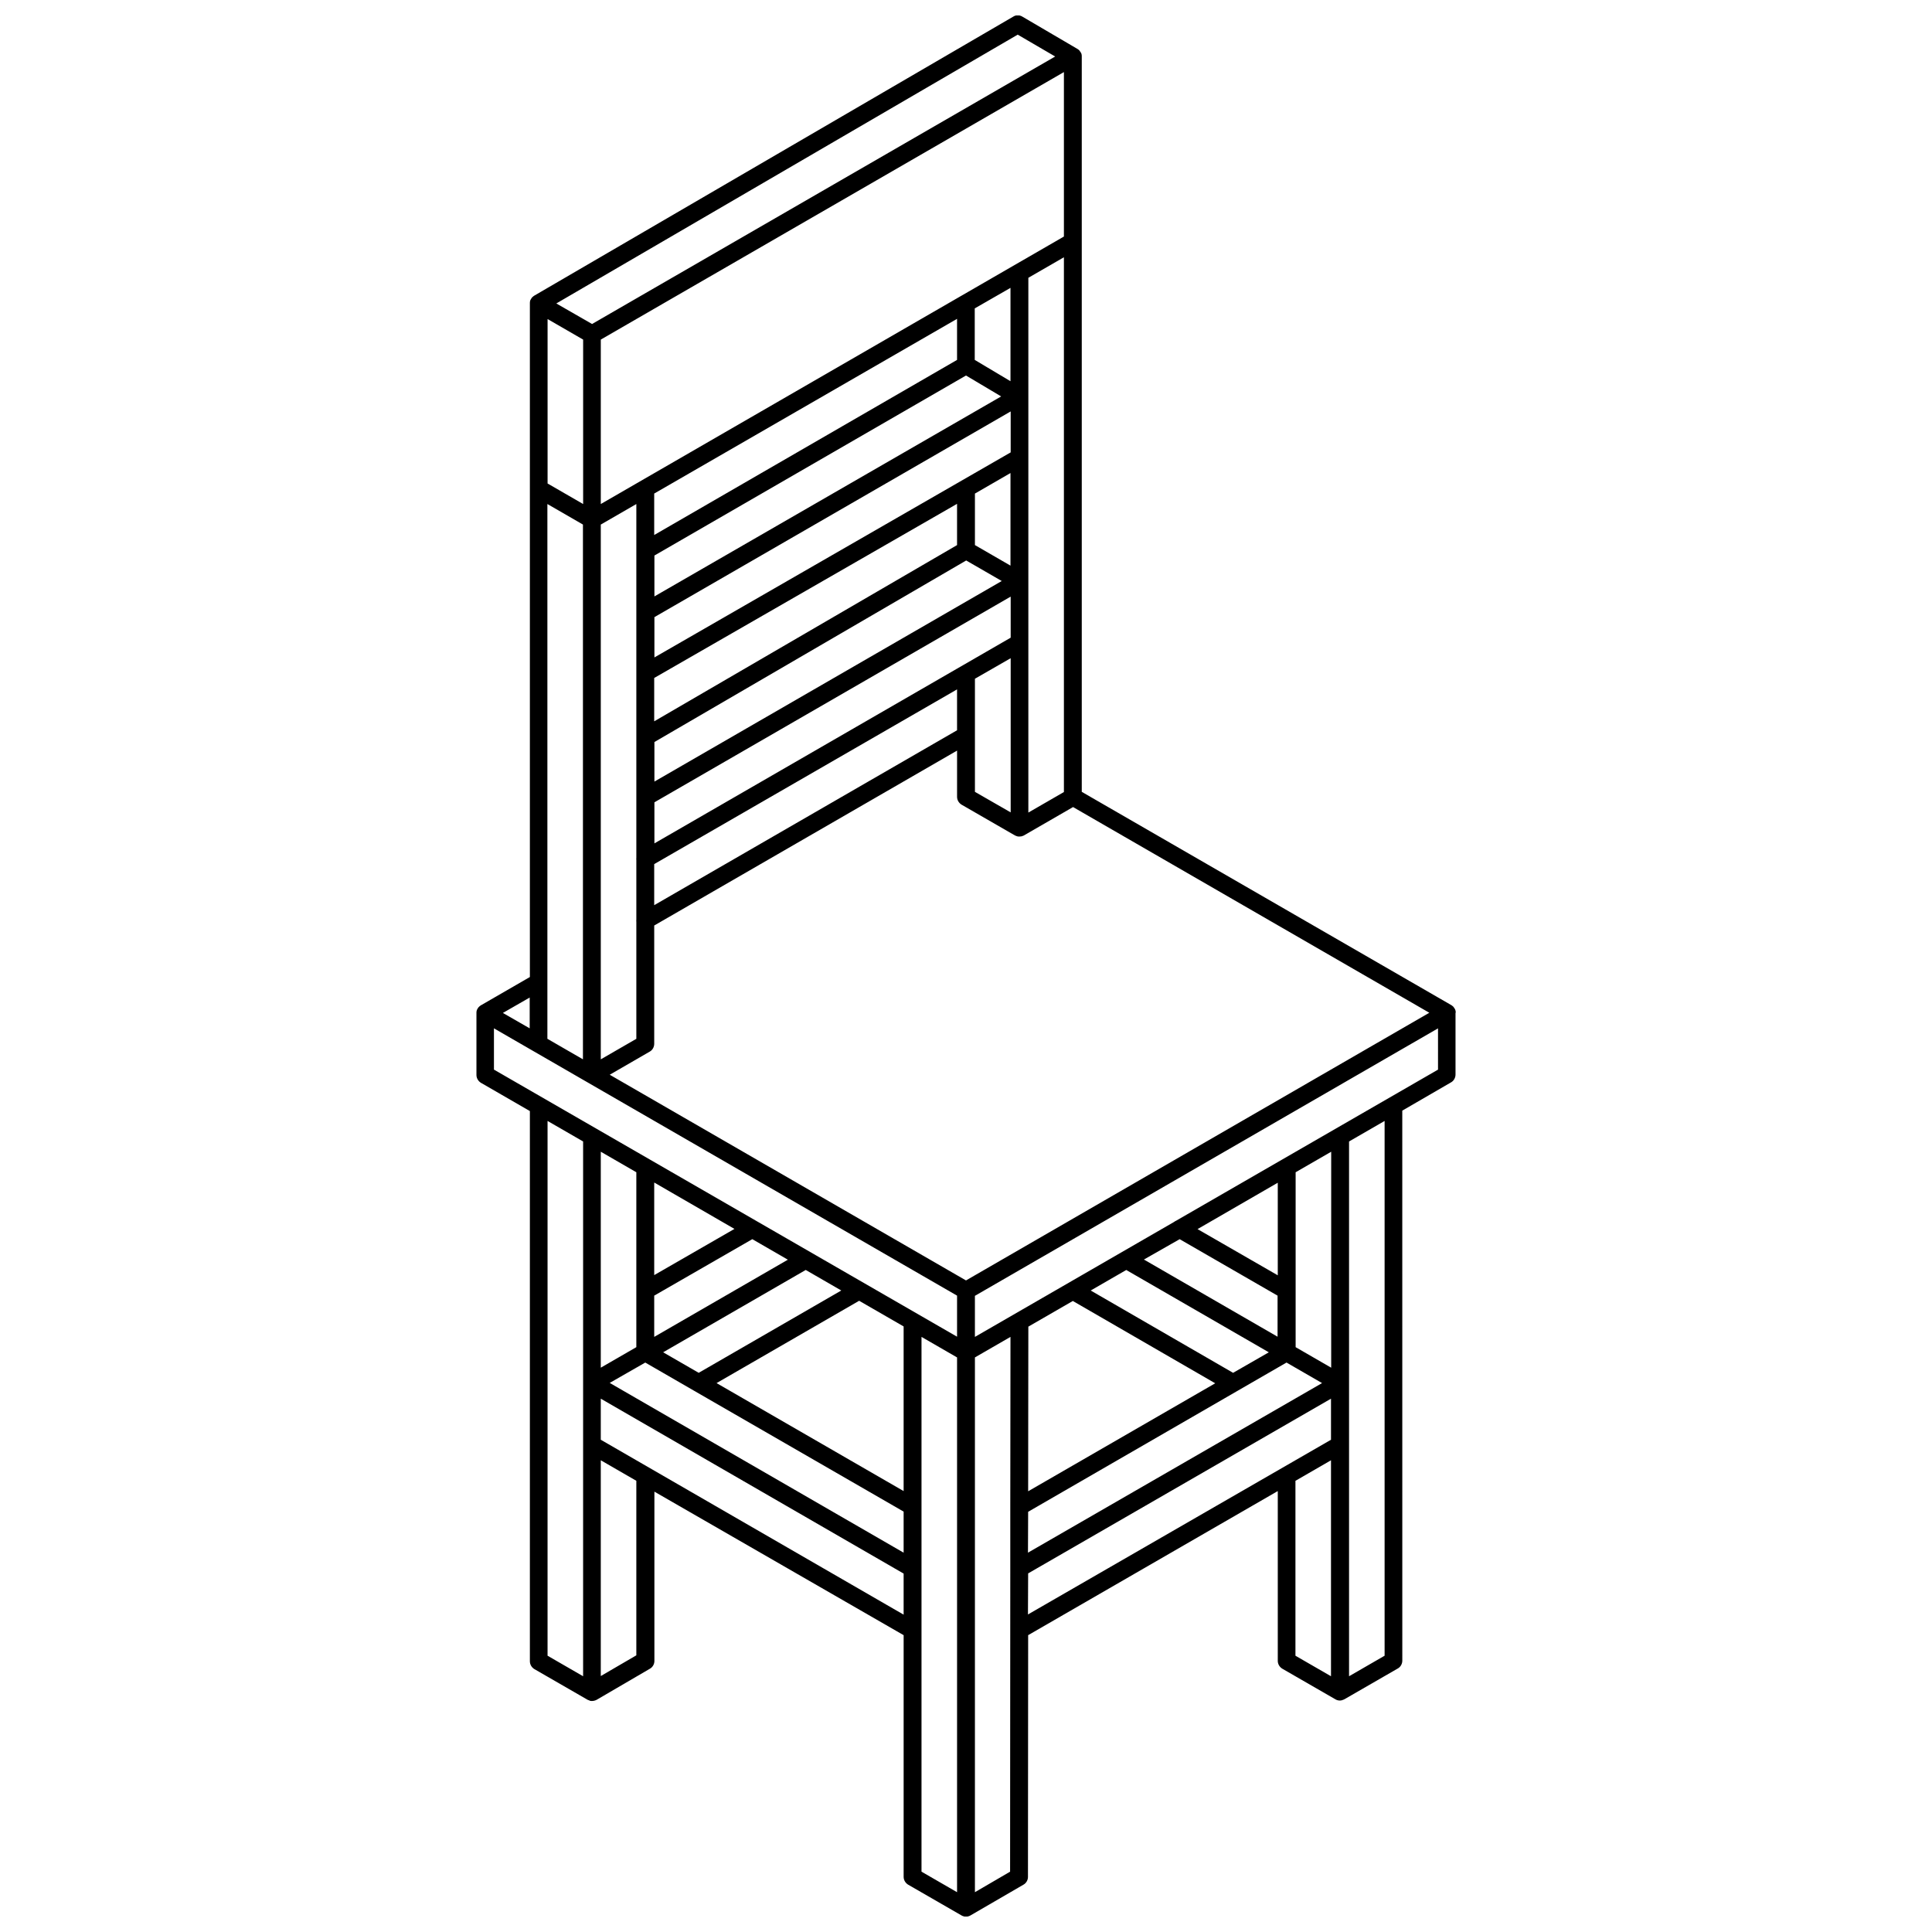 <?xml version="1.0" encoding="UTF-8"?>
<!-- The Best Svg Icon site in the world: iconSvg.co, Visit us! https://iconsvg.co -->
<svg width="800px" height="800px" version="1.1" viewBox="144 144 512 512" xmlns="http://www.w3.org/2000/svg">
 <defs>
  <clipPath id="a">
   <path d="m270 148.09h260v503.81h-260z"/>
  </clipPath>
 </defs>
 <g clip-path="url(#a)">
  <path d="m529.78 412.39c0-0.203 0-0.352-0.051-0.555-0.051-0.152-0.102-0.352-0.203-0.504-0.051-0.051-0.051-0.102-0.102-0.152-0.051-0.102-0.152-0.203-0.25-0.352-0.051-0.051-0.051-0.102-0.102-0.102-0.152-0.152-0.301-0.25-0.453-0.352l-97.941-56.527v-194.82-0.051c0-0.203 0-0.352-0.051-0.555v-0.051c-0.051-0.152-0.102-0.301-0.203-0.453-0.051-0.051-0.051-0.102-0.102-0.152-0.051-0.102-0.152-0.203-0.25-0.352-0.051-0.051-0.051-0.102-0.102-0.102-0.152-0.152-0.25-0.25-0.453-0.352l-14.609-8.566c-0.754-0.453-1.664-0.453-2.367 0l-126.96 73.961c-0.152 0.102-0.301 0.203-0.453 0.352-0.051 0.051-0.051 0.051-0.102 0.102-0.102 0.102-0.203 0.203-0.25 0.352-0.051 0.051-0.051 0.102-0.102 0.152-0.102 0.152-0.152 0.301-0.203 0.453v0.051c-0.051 0.203-0.051 0.352-0.051 0.555v0.051 178.5l-13 7.508c-0.152 0.102-0.301 0.203-0.453 0.352-0.051 0.051-0.051 0.102-0.102 0.102-0.102 0.102-0.203 0.203-0.25 0.352-0.051 0.051-0.051 0.102-0.102 0.152-0.102 0.152-0.152 0.301-0.203 0.504s-0.051 0.352-0.051 0.555v0.051 16.375c0 0.855 0.453 1.613 1.16 2.066l13 7.508v145.8c0 0.855 0.453 1.613 1.16 2.066l14.156 8.16c0.102 0.051 0.25 0.102 0.402 0.152 0.051 0 0.102 0.051 0.203 0.102 0.152 0.051 0.301 0.051 0.453 0.051h0.152c0.25 0 0.555-0.051 0.805-0.152 0.102-0.051 0.25-0.102 0.352-0.152l14.156-8.262c0.707-0.402 1.16-1.211 1.16-2.016v-44.891l66.051 38.035v64.035c0 0.855 0.453 1.613 1.16 2.066l14.156 8.16c0.152 0.102 0.301 0.152 0.453 0.203 0.25 0.102 0.504 0.152 0.754 0.152 0.203 0 0.402-0.051 0.605-0.102 0.051 0 0.102-0.051 0.152-0.051 0.152-0.051 0.301-0.102 0.453-0.203l14.055-8.16c0.707-0.402 1.16-1.211 1.16-2.016l0.051-64.086 66.152-38.188v44.988c0 0.855 0.453 1.613 1.16 2.066l14.156 8.16c0.352 0.203 0.754 0.301 1.16 0.301 0.203 0 0.402-0.051 0.605-0.102 0.051 0 0.051-0.051 0.102-0.051 0.152-0.051 0.352-0.102 0.504-0.203l14.156-8.16c0.707-0.402 1.16-1.211 1.16-2.066l-0.008-145.75 12.949-7.508c0.707-0.402 1.16-1.211 1.16-2.066v-16.375c0.051 0.051 0.051 0 0.051 0zm-129.78 70.938-94.414-54.512 10.629-6.144c0.707-0.402 1.16-1.211 1.16-2.066v-31.336l80.258-46.352v12.242c0 0.855 0.453 1.613 1.16 2.066l14.156 8.16c0.051 0 0.051 0 0.102 0.051 0.152 0.051 0.25 0.102 0.402 0.152 0.051 0 0.102 0.051 0.152 0.051 0.203 0.051 0.352 0.051 0.555 0.051s0.352-0.051 0.555-0.051c0.051 0 0.102-0.051 0.152-0.051 0.152-0.051 0.25-0.102 0.402-0.152 0.051 0 0.051 0 0.102-0.051l13-7.508 94.414 54.512zm2.367-129.48v-29.977l9.473-5.441v40.859zm-4.738-16.32-80.258 46.352v-10.883l80.258-46.301zm-94.414-54.512 9.422-5.441v93.758c0 0.203-0.051 0.402 0 0.605v15.77c0 0.203-0.051 0.402 0 0.605v30.984l-9.422 5.441zm14.211 84.488v-10.883l94.414-54.512v10.883zm82.574-123.99 9.32 5.543-91.895 53v-10.832zm-2.371 44.941-80.258 46.703v-11.488l80.258-46.148zm-80.203 52.191 82.625-48.113 9.422 5.441-92.047 53.152zm84.941-52.191v-13.652l9.422-5.441v24.535zm9.422-24.539-94.363 54.312v-10.68l94.414-54.512v10.879zm0-18.891-9.473-5.644v-13.652l9.473-5.441zm-14.16-5.644-80.258 46.402v-10.984l80.258-46.301zm18.895 58.594v-80.355l9.422-5.441v141.72l-9.422 5.441zm9.422-91.289-122.73 70.887v-43.578l122.73-70.891zm-127.41 70.887-9.422-5.441v-43.578l9.422 5.441zm-9.473 0 9.422 5.441v141.72l-9.422-5.441zm124.64-124.39 9.926 5.793-122.73 70.887-9.473-5.441zm-129.33 263.34-7.106-4.082 7.106-4.082zm-9.473 0 122.73 70.836v10.883l-122.73-70.785zm37.734 38.137v46.352l-9.422 5.441v-57.234zm7.106 47.711 37.785-21.816 9.422 5.441-37.785 21.816zm-2.367-4.078v-10.934l25.996-14.965 9.422 5.441zm0-16.375v-24.535l21.262 12.293zm-2.371 23.176 13 7.508 55.469 31.992v10.883l-77.891-44.988zm68.469 34.059-49.574-28.617 37.785-21.816 11.789 6.801zm-84.941 49.07-9.422-5.441v-141.72l9.422 5.441zm14.105-5.543-9.422 5.492v-57.184l9.422 5.441zm-9.422-57.133v-10.883l80.258 46.352v10.883zm84.996-27.254 9.422 5.441v141.72l-9.422-5.441zm14.156 147.16v-141.72l9.422-5.441-0.051 44.738v0.555 15.82 0.203l-0.051 80.406zm14.105-100.81 55.469-32.043 13-7.508 9.422 5.441-77.938 44.941zm80.309-38.188-9.422-5.441v-46.352l9.422-5.441zm-14.156-24.484-21.262-12.242 21.262-12.293zm-26-9.574 25.945 14.965v10.883l-35.418-20.453zm-14.156 8.164 37.785 21.816-9.469 5.438-37.734-21.816zm-14.156 8.211 37.734 21.816-49.574 28.617 0.051-43.629zm-11.84 72.195 80.258-46.301v10.883l-80.309 46.301zm70.836-24.535 9.422-5.441v57.234l-9.422-5.441zm23.629 46.352-9.422 5.441v-141.72l9.422-5.441zm14.156-155.32-69.426 40.051c-0.203 0.102-0.352 0.152-0.504 0.301l-52.801 30.48v-10.883l122.73-70.887z"/>
 </g>
</svg>
